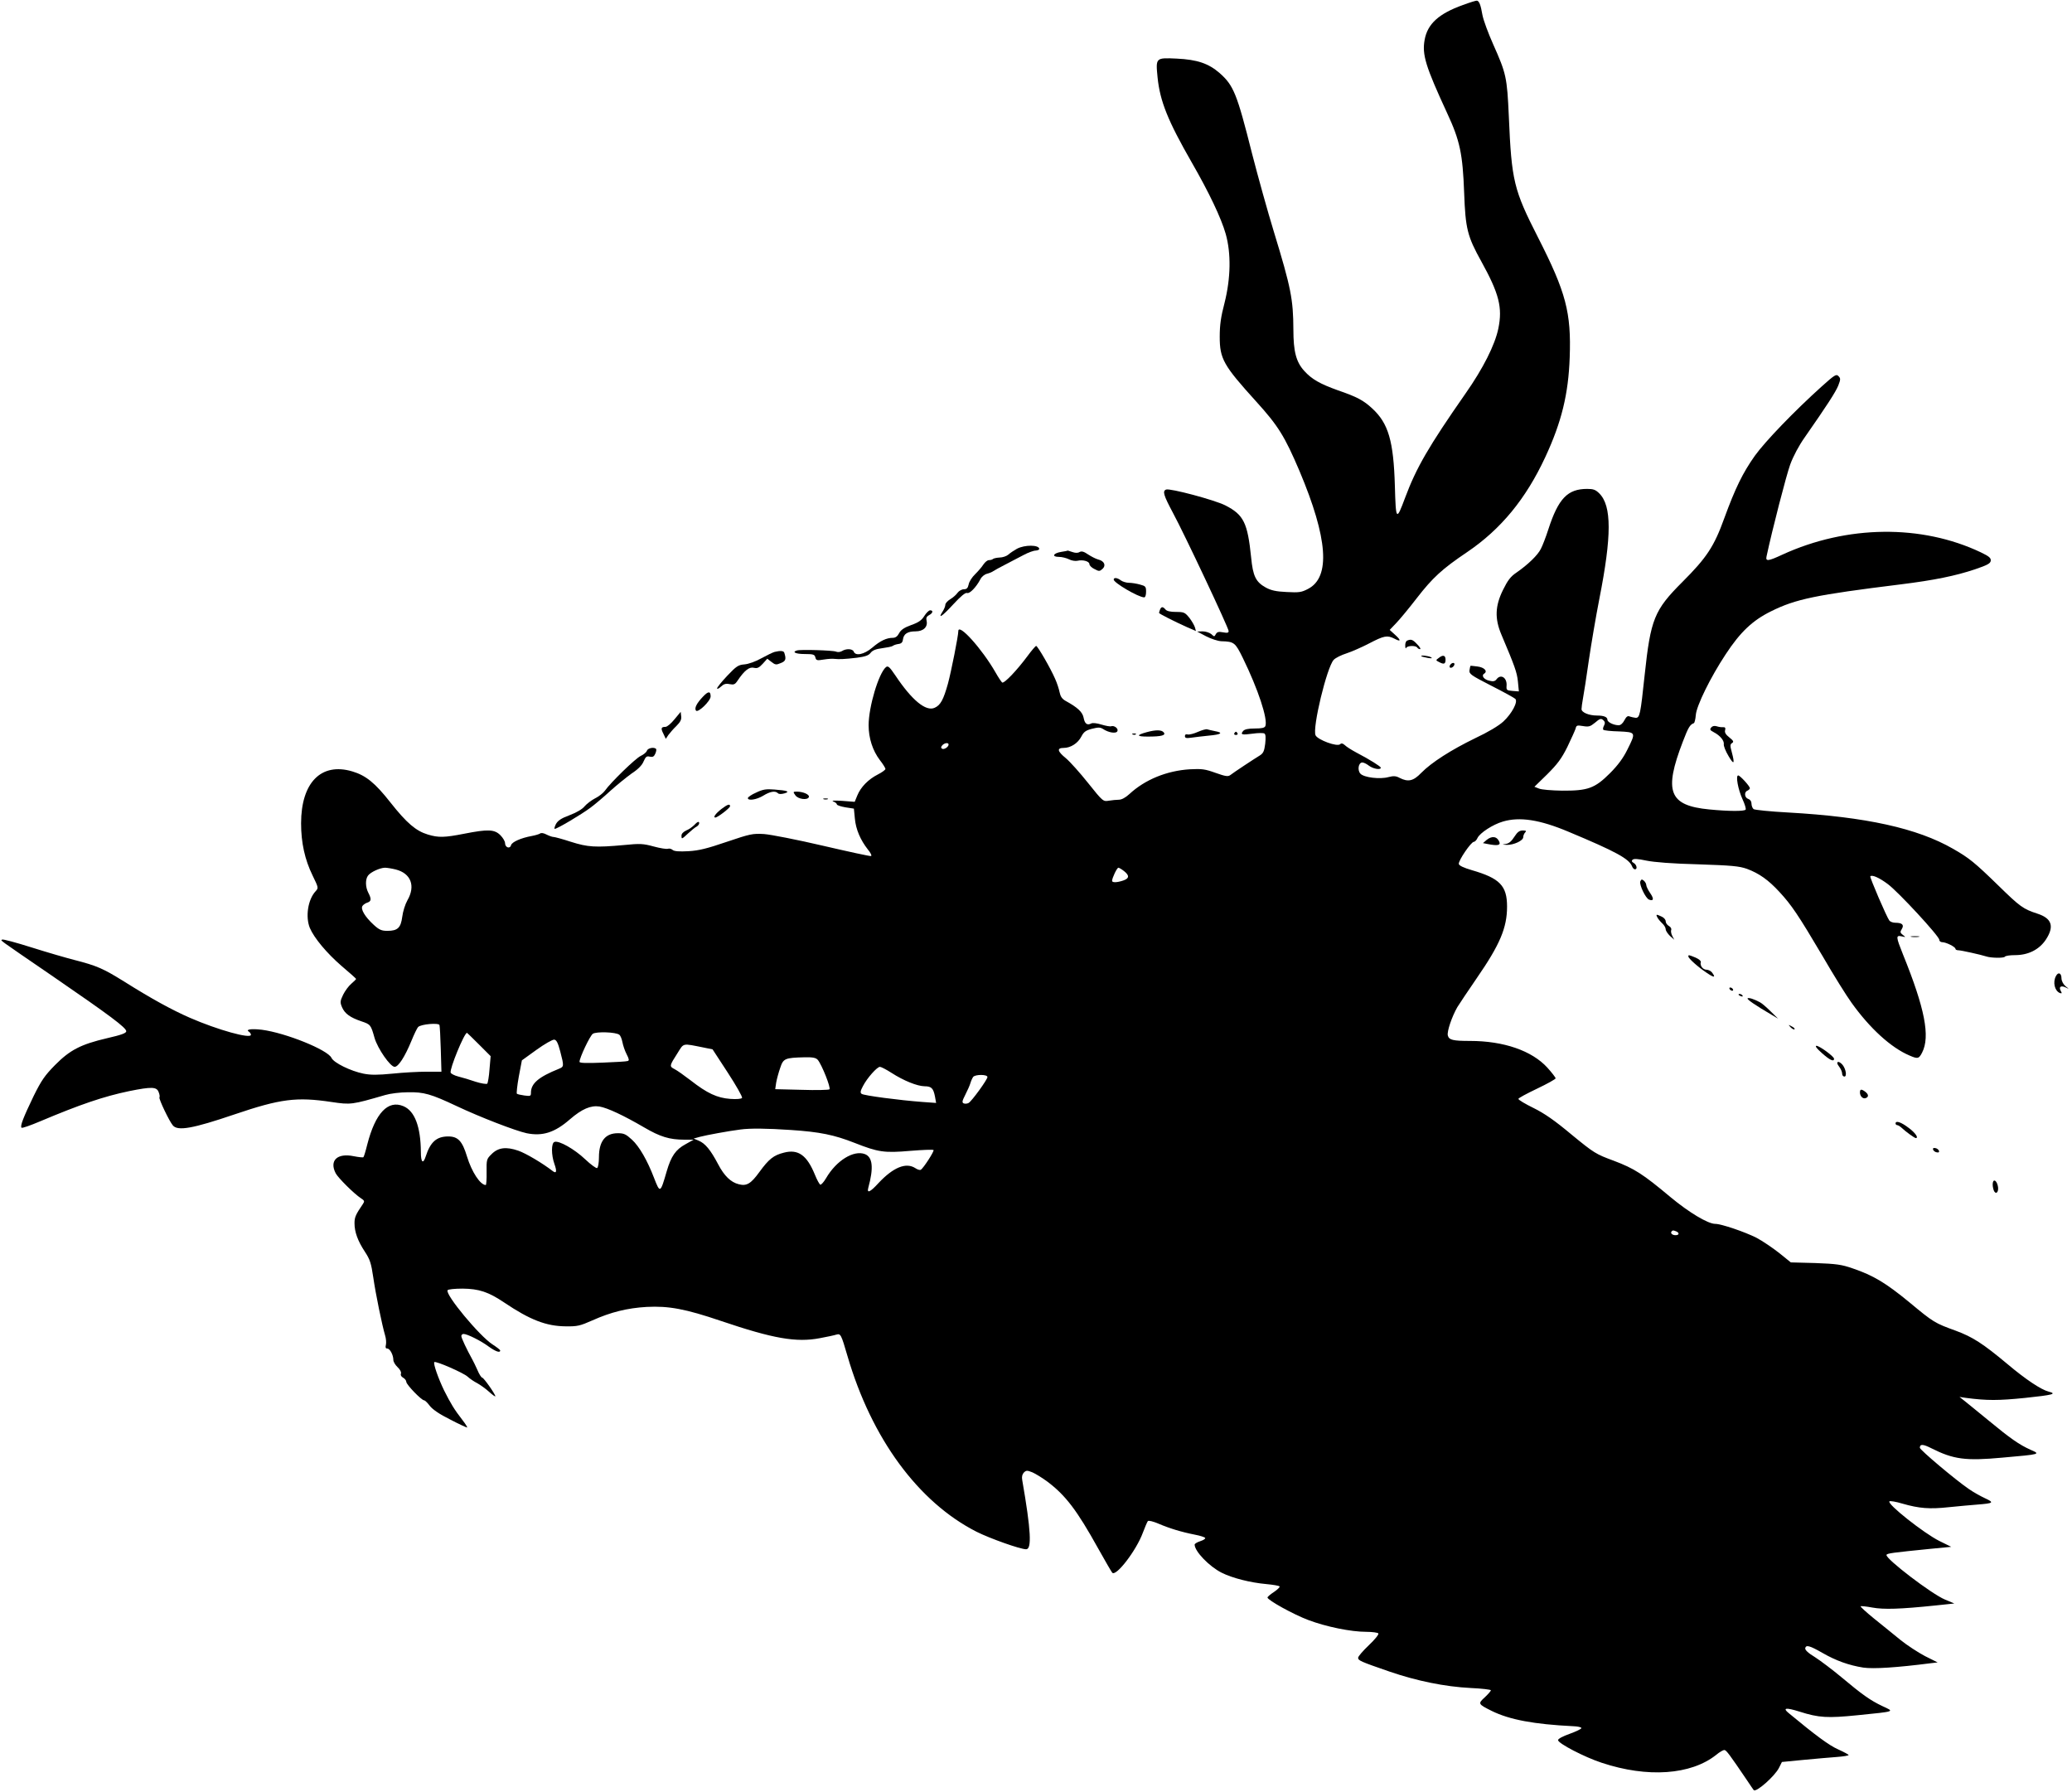 <?xml version="1.0" standalone="no"?>
<!DOCTYPE svg PUBLIC "-//W3C//DTD SVG 20010904//EN"
 "http://www.w3.org/TR/2001/REC-SVG-20010904/DTD/svg10.dtd">
<svg version="1.0" xmlns="http://www.w3.org/2000/svg"
 width="1280pt" height="1107pt" viewBox="0 0 1280 1107"
 preserveAspectRatio="xMidYMid meet">
<g transform="translate(0,1107) scale(0.1,-0.1)"
fill="#000000" stroke="none">
<path d="M9037 11039 c-148 -53 -218 -116 -236 -214 -17 -92 5 -164 139 -454
79 -170 96 -251 105 -493 8 -221 20 -268 106 -423 110 -199 132 -285 105 -415
-21 -101 -94 -246 -202 -400 -230 -330 -304 -458 -374 -645 -54 -145 -57 -142
-63 72 -8 279 -40 388 -140 480 -54 50 -93 71 -212 112 -111 40 -161 68 -208
120 -50 55 -67 120 -67 255 -1 187 -14 256 -121 606 -38 124 -98 340 -134 480
-94 373 -114 422 -201 499 -68 59 -138 83 -265 89 -130 6 -130 6 -118 -116 15
-148 64 -269 212 -527 107 -186 181 -342 209 -440 34 -121 31 -273 -7 -425
-23 -87 -30 -138 -30 -210 0 -137 23 -177 225 -400 136 -150 176 -214 268
-430 175 -415 193 -656 52 -728 -40 -21 -55 -23 -131 -19 -67 3 -97 10 -130
28 -61 34 -79 70 -90 186 -22 214 -46 263 -159 321 -67 34 -342 107 -366 98
-24 -9 -16 -35 41 -142 73 -135 345 -713 345 -732 0 -11 -8 -13 -34 -8 -27 5
-37 3 -45 -11 -9 -17 -10 -17 -28 0 -11 9 -35 17 -54 17 l-34 -1 55 -29 c31
-16 73 -30 95 -31 79 -2 86 -8 133 -104 94 -192 155 -377 139 -420 -5 -11 -21
-15 -65 -15 -41 0 -63 -5 -72 -15 -19 -23 -9 -26 58 -17 34 5 67 5 73 1 8 -5
9 -24 5 -63 -6 -47 -12 -59 -34 -73 -33 -20 -159 -103 -182 -121 -14 -10 -29
-8 -91 14 -64 23 -84 26 -159 22 -143 -9 -277 -64 -373 -153 -24 -22 -48 -35
-65 -35 -15 0 -43 -3 -62 -6 -35 -6 -37 -5 -128 109 -51 64 -112 132 -137 153
-53 43 -58 64 -14 64 43 0 88 29 109 70 15 29 27 38 65 48 40 10 51 10 69 -1
36 -24 83 -30 89 -13 7 16 -20 36 -38 30 -6 -3 -33 2 -60 10 -28 9 -55 12 -64
7 -25 -13 -40 -2 -47 36 -7 35 -37 63 -112 104 -21 12 -31 27 -36 52 -4 20
-16 58 -28 84 -28 65 -108 203 -117 203 -4 0 -28 -28 -53 -62 -66 -89 -144
-171 -157 -164 -5 4 -24 32 -42 64 -82 143 -229 307 -229 253 0 -29 -44 -250
-64 -324 -28 -100 -46 -133 -82 -149 -54 -25 -141 47 -243 200 -36 53 -45 61
-58 51 -45 -38 -107 -245 -107 -359 0 -80 25 -157 70 -216 19 -24 34 -49 34
-54 0 -5 -21 -21 -47 -34 -59 -30 -106 -78 -127 -130 l-16 -39 -78 6 c-48 3
-69 2 -54 -4 12 -4 22 -13 22 -18 0 -5 24 -13 53 -18 l52 -8 6 -61 c6 -67 34
-132 80 -191 17 -20 26 -39 20 -41 -5 -2 -139 27 -298 64 -158 37 -322 69
-363 72 -71 4 -85 1 -230 -48 -123 -42 -172 -54 -237 -58 -57 -3 -88 -1 -98 8
-8 7 -21 10 -29 7 -7 -3 -47 3 -87 14 -66 18 -85 19 -185 9 -176 -16 -223 -13
-327 20 -52 17 -100 30 -108 30 -8 0 -27 7 -43 15 -17 9 -33 12 -40 6 -6 -4
-29 -11 -51 -15 -66 -12 -123 -37 -128 -57 -7 -25 -37 -14 -37 13 0 11 -13 33
-29 49 -36 36 -76 38 -223 9 -123 -24 -159 -25 -225 -5 -73 22 -130 70 -231
198 -96 122 -152 167 -236 192 -192 57 -316 -69 -316 -321 0 -119 23 -224 71
-322 37 -76 37 -77 19 -97 -48 -51 -64 -158 -36 -227 27 -63 105 -156 195
-234 50 -42 91 -79 91 -81 0 -2 -13 -15 -29 -29 -16 -13 -39 -44 -51 -68 -19
-40 -20 -47 -7 -78 17 -39 49 -63 120 -87 56 -19 58 -21 81 -103 19 -65 97
-178 124 -178 23 0 63 62 103 159 17 42 36 81 42 87 18 18 127 27 132 12 2 -7
6 -75 8 -150 l4 -138 -91 0 c-50 0 -145 -5 -211 -12 -93 -9 -135 -9 -180 0
-79 16 -183 67 -197 97 -23 50 -284 155 -430 174 -68 8 -104 2 -79 -13 6 -4
11 -12 11 -18 0 -27 -205 30 -377 105 -112 49 -236 117 -408 225 -127 79 -168
97 -305 132 -47 12 -165 46 -263 77 -98 31 -180 53 -184 49 -8 -8 -41 16 315
-228 354 -243 451 -316 452 -338 0 -12 -31 -23 -118 -43 -163 -38 -230 -73
-322 -166 -63 -64 -84 -94 -132 -191 -63 -131 -85 -186 -75 -196 4 -4 55 14
114 39 249 105 393 154 551 187 139 28 170 27 182 -6 6 -14 8 -29 5 -33 -5 -9
61 -148 83 -173 30 -36 124 -19 380 68 286 97 384 109 599 77 121 -18 126 -17
333 43 30 9 93 17 140 17 98 2 143 -11 300 -85 146 -69 364 -153 433 -168 99
-20 174 4 268 86 74 64 129 87 182 79 51 -9 149 -55 276 -129 99 -58 157 -76
249 -76 l57 0 -50 -28 c-61 -33 -89 -74 -116 -166 -40 -138 -41 -139 -79 -41
-41 107 -91 194 -136 235 -37 34 -50 40 -87 40 -78 0 -117 -50 -117 -149 0
-33 -5 -63 -11 -66 -5 -4 -39 21 -74 54 -65 62 -163 118 -190 107 -20 -7 -20
-80 0 -136 16 -45 13 -61 -9 -45 -66 51 -168 111 -214 127 -75 26 -125 20
-166 -22 -30 -29 -31 -34 -30 -110 1 -44 -2 -80 -5 -80 -34 0 -87 81 -116 176
-29 96 -56 124 -116 124 -72 0 -110 -34 -139 -123 -16 -50 -30 -38 -30 26 -1
157 -38 255 -108 284 -95 40 -173 -42 -223 -236 -10 -41 -21 -77 -24 -79 -2
-3 -29 0 -60 6 -102 21 -152 -27 -111 -106 15 -28 113 -126 156 -154 22 -14
23 -19 12 -35 -45 -66 -52 -82 -52 -119 0 -54 20 -109 64 -176 31 -47 39 -70
52 -159 15 -104 54 -293 73 -358 6 -19 8 -45 5 -58 -4 -16 -2 -23 8 -23 17 0
38 -40 38 -71 0 -11 12 -31 26 -44 16 -15 24 -31 21 -40 -4 -9 2 -19 13 -25
11 -6 20 -18 20 -26 0 -17 94 -114 110 -114 5 0 21 -15 35 -34 17 -22 60 -52
127 -85 55 -29 102 -50 104 -49 2 2 -11 23 -29 46 -52 67 -73 103 -113 182
-36 74 -69 168 -61 176 8 9 182 -67 206 -90 14 -13 41 -31 59 -40 18 -10 51
-33 73 -53 21 -19 39 -32 39 -28 0 13 -72 115 -81 115 -5 0 -19 21 -30 48 -12
26 -25 54 -30 62 -36 65 -69 135 -69 147 0 7 6 13 14 13 22 0 107 -42 155 -78
42 -30 71 -41 71 -24 0 4 -22 21 -47 37 -80 51 -294 309 -278 335 3 6 45 10
93 10 100 -1 159 -20 257 -86 159 -107 259 -146 380 -147 72 -1 88 3 165 37
114 51 215 76 335 83 136 7 239 -12 460 -87 322 -109 464 -134 610 -106 44 8
90 18 102 22 26 7 29 3 68 -131 149 -511 438 -904 798 -1087 84 -42 270 -108
306 -108 36 0 30 116 -24 427 -4 21 0 36 10 47 15 14 20 14 53 1 20 -9 61 -34
92 -57 113 -85 183 -177 314 -413 43 -77 82 -144 87 -150 24 -25 149 138 189
247 13 35 27 67 31 72 5 5 33 -2 66 -16 65 -28 139 -51 225 -68 32 -6 60 -15
63 -20 3 -5 -11 -14 -30 -20 -19 -6 -35 -16 -35 -21 0 -42 90 -135 167 -174
66 -33 176 -61 275 -70 43 -4 80 -10 83 -15 2 -4 -13 -19 -35 -34 -22 -14 -40
-30 -40 -34 0 -16 163 -106 252 -139 111 -42 264 -73 358 -73 38 0 72 -5 75
-10 4 -6 -23 -39 -59 -73 -36 -34 -66 -69 -66 -77 0 -17 12 -23 195 -86 166
-57 341 -93 500 -101 69 -3 125 -10 125 -14 0 -5 -17 -24 -37 -43 -44 -40 -43
-42 43 -85 110 -54 260 -82 502 -94 29 -1 52 -6 51 -12 0 -5 -33 -21 -72 -35
-43 -15 -72 -31 -72 -39 0 -20 163 -105 270 -140 283 -94 551 -75 707 49 20
17 43 30 50 30 12 0 32 -27 141 -188 20 -31 39 -57 41 -60 15 -15 130 86 156
138 l18 36 134 13 c73 7 166 15 206 18 39 3 72 8 72 12 0 3 -30 19 -65 35 -55
24 -140 87 -304 223 -41 33 -20 37 66 10 119 -38 173 -41 360 -22 237 24 227
21 152 56 -76 36 -126 72 -255 180 -54 45 -127 100 -161 122 -43 26 -63 45
-61 56 5 22 27 16 106 -29 83 -48 164 -77 253 -91 62 -9 206 0 416 27 l43 5
-78 39 c-42 22 -111 67 -152 100 -41 34 -115 93 -163 132 -48 39 -85 73 -83
76 3 2 35 -1 72 -8 70 -13 173 -10 393 13 l114 12 -57 24 c-81 33 -368 252
-362 276 3 10 36 14 275 38 l125 12 -75 37 c-95 48 -322 227 -307 244 4 4 40
-2 80 -14 104 -30 169 -35 288 -22 58 6 137 13 175 16 101 8 106 12 48 39 -28
13 -73 38 -100 57 -81 55 -303 242 -303 255 0 24 20 23 71 -3 137 -69 211 -79
439 -58 239 21 237 21 173 49 -69 31 -125 70 -264 185 -63 52 -129 105 -145
118 l-29 23 40 -6 c129 -17 200 -17 366 0 171 18 199 25 144 39 -46 12 -140
74 -255 171 -151 126 -213 166 -318 205 -130 47 -138 52 -286 175 -146 120
-222 166 -351 210 -69 24 -100 28 -231 33 l-151 4 -73 59 c-41 32 -103 74
-139 93 -71 36 -217 86 -255 86 -45 0 -163 71 -276 165 -172 144 -224 177
-351 225 -111 41 -121 47 -260 161 -105 88 -169 132 -236 165 -51 25 -93 50
-93 56 0 5 52 33 115 63 63 30 115 59 115 64 0 5 -23 35 -51 66 -96 105 -270
165 -478 165 -106 0 -130 6 -137 34 -6 24 25 116 59 175 12 20 66 100 120 179
143 207 187 311 187 442 0 129 -45 175 -218 225 -51 15 -78 28 -80 38 -4 20
76 137 93 137 6 0 17 11 22 23 15 32 95 84 157 102 104 31 228 12 406 -63 292
-122 374 -167 392 -213 4 -11 12 -19 18 -19 17 0 11 28 -7 39 -13 7 -15 13 -8
20 8 8 33 6 85 -5 48 -10 162 -19 320 -23 210 -7 253 -11 302 -28 75 -28 132
-68 201 -143 74 -80 116 -142 265 -394 67 -116 148 -246 180 -290 113 -158
243 -277 358 -326 51 -22 58 -21 78 18 51 99 17 273 -118 606 -44 110 -45 120
-8 112 26 -6 26 -6 7 9 -17 13 -18 18 -6 37 15 25 2 38 -40 38 -15 0 -31 6
-37 13 -16 20 -123 269 -118 274 11 11 56 -9 108 -48 65 -48 318 -322 318
-344 0 -8 8 -15 18 -15 24 0 82 -29 82 -41 0 -5 8 -9 18 -9 17 0 142 -28 172
-38 29 -10 109 -11 115 -2 3 6 32 10 63 10 82 0 149 34 190 95 54 82 38 132
-51 161 -89 29 -108 43 -242 174 -146 142 -180 170 -280 227 -221 127 -538
197 -1017 224 -112 6 -209 16 -215 21 -7 6 -13 21 -13 34 0 14 -8 25 -20 29
-23 7 -27 43 -5 51 8 4 15 10 15 15 0 13 -61 79 -72 79 -17 0 -1 -87 27 -148
14 -30 22 -58 19 -63 -7 -11 -102 -11 -225 1 -249 24 -282 110 -163 419 34 89
44 105 68 114 4 1 10 24 12 50 4 57 91 234 185 376 90 137 166 209 280 265
153 76 275 101 799 166 210 26 340 53 460 93 76 26 96 36 98 53 2 17 -9 27
-61 52 -366 174 -827 169 -1226 -14 -88 -41 -105 -43 -98 -11 35 164 122 501
146 567 19 52 54 118 91 170 138 198 189 277 206 318 15 39 15 45 1 59 -13 14
-24 7 -103 -64 -169 -152 -349 -339 -413 -428 -75 -106 -121 -200 -189 -386
-63 -175 -109 -244 -259 -394 -174 -174 -196 -229 -233 -575 -26 -245 -30
-265 -56 -264 -10 1 -27 5 -36 8 -12 6 -21 0 -33 -23 -9 -18 -23 -31 -35 -31
-31 0 -70 19 -70 34 0 17 -22 26 -64 26 -50 0 -96 19 -96 40 0 9 4 39 9 66 5
27 22 133 36 234 15 102 44 273 65 380 77 390 77 575 0 652 -23 23 -37 28 -75
28 -121 0 -178 -59 -240 -250 -15 -47 -36 -101 -46 -120 -19 -39 -79 -97 -151
-147 -36 -24 -54 -48 -83 -107 -49 -99 -52 -177 -10 -276 82 -194 96 -232 102
-289 l6 -62 -39 3 c-36 3 -39 5 -37 32 4 50 -36 75 -62 40 -9 -12 -20 -15 -44
-9 -34 7 -52 32 -32 44 23 15 0 39 -42 44 -23 3 -42 5 -43 4 -1 -1 -4 -13 -6
-27 -3 -23 8 -31 135 -96 75 -38 142 -75 148 -81 18 -18 -22 -92 -74 -140 -28
-26 -95 -66 -174 -103 -148 -72 -269 -149 -333 -214 -49 -51 -81 -58 -134 -31
-22 12 -37 13 -68 5 -53 -15 -152 -3 -174 21 -20 22 -12 69 12 69 9 0 27 -9
41 -20 25 -19 73 -28 73 -12 0 7 -66 49 -152 94 -28 15 -60 35 -70 45 -13 12
-22 13 -29 6 -18 -18 -139 27 -152 55 -21 45 70 421 112 466 11 12 47 30 79
40 31 10 95 38 141 62 92 48 111 51 155 29 41 -22 43 -11 4 24 l-33 30 41 43
c23 24 80 93 127 154 97 125 155 179 311 284 208 141 362 328 482 586 101 217
143 390 151 616 10 278 -23 402 -195 740 -151 296 -164 350 -181 748 -11 244
-16 265 -97 447 -30 67 -60 148 -66 180 -11 64 -20 86 -34 89 -5 1 -44 -11
-87 -27z m871 -4421 c8 -8 8 -17 1 -30 -6 -11 -8 -23 -4 -26 4 -4 47 -9 96
-10 106 -5 106 -5 52 -113 -25 -51 -58 -96 -107 -145 -94 -94 -137 -109 -296
-108 -63 1 -128 6 -143 13 l-28 11 79 77 c63 63 88 96 124 168 24 50 47 101
51 113 5 22 9 23 46 17 35 -6 45 -3 72 19 34 29 40 31 57 14z m-4048 -147 c0
-15 -28 -33 -40 -26 -8 5 -8 11 1 21 13 15 39 19 39 5z m-3415 -772 c94 -24
123 -102 72 -190 -14 -25 -28 -69 -32 -102 -9 -68 -28 -87 -92 -87 -35 0 -50
6 -83 36 -56 51 -85 100 -70 119 6 8 20 17 31 20 23 8 24 23 4 61 -18 35 -19
83 -1 106 16 21 72 47 104 48 13 0 43 -5 67 -11z m4499 -10 c34 -27 33 -45 -5
-58 -38 -13 -69 -14 -69 -2 0 17 30 81 39 81 4 0 20 -9 35 -21z m-3118 -1011
c7 -5 15 -25 19 -45 4 -21 15 -54 26 -75 15 -29 17 -39 7 -42 -7 -3 -77 -7
-155 -10 -100 -4 -143 -3 -143 5 0 25 64 160 82 173 21 15 144 11 164 -6z
m-867 -60 l72 -72 -7 -81 c-3 -44 -10 -84 -14 -89 -5 -4 -37 1 -72 12 -34 12
-82 26 -106 32 -24 6 -45 17 -48 24 -8 21 84 246 101 246 1 0 34 -32 74 -72z
m502 -43 c24 -92 23 -94 -8 -107 -127 -51 -173 -91 -173 -148 0 -21 -3 -22
-41 -17 -22 3 -43 8 -46 11 -3 3 2 51 12 106 l19 100 90 65 c50 36 99 64 110
63 14 -2 23 -20 37 -73z m887 24 l54 -11 94 -144 c52 -80 92 -150 88 -156 -4
-6 -32 -9 -73 -6 -81 6 -143 35 -244 114 -39 30 -84 62 -100 70 -33 17 -32 20
18 98 41 65 27 62 163 35z m704 -76 c25 -30 82 -173 72 -182 -5 -4 -82 -6
-172 -3 l-163 4 6 41 c4 22 15 63 25 91 19 58 29 62 151 65 52 1 69 -3 81 -16z
m455 -80 c76 -49 159 -82 204 -83 43 0 55 -12 65 -64 l7 -39 -84 6 c-147 11
-364 40 -376 50 -10 7 -8 18 8 48 25 49 87 119 105 119 7 0 40 -17 71 -37z
m593 -26 c0 -16 -97 -149 -116 -160 -9 -5 -22 -6 -30 -3 -12 5 -11 14 9 53 14
27 28 59 32 73 4 14 12 31 17 38 14 16 88 16 88 -1z m-1215 -327 c180 -12 268
-30 395 -80 145 -57 182 -63 343 -49 76 6 140 9 144 5 6 -6 -62 -112 -79 -122
-5 -3 -20 1 -33 10 -58 38 -137 5 -228 -92 -51 -56 -73 -66 -63 -29 34 124 27
189 -21 208 -69 26 -176 -39 -240 -149 -14 -24 -30 -41 -35 -40 -6 2 -21 30
-34 62 -49 120 -103 159 -191 136 -64 -16 -93 -39 -152 -120 -53 -73 -79 -88
-128 -75 -48 12 -89 51 -127 124 -46 87 -79 128 -120 145 l-31 13 40 11 c37
10 178 36 250 45 58 8 162 7 310 -3z m5469 -626 c22 -9 20 -24 -3 -24 -21 0
-34 13 -24 24 8 7 8 7 27 0z"/>
<path d="M6282 7680 c-18 -10 -42 -26 -53 -36 -10 -9 -35 -18 -54 -18 -18 -1
-37 -5 -41 -9 -4 -4 -15 -7 -25 -7 -9 0 -24 -12 -34 -27 -10 -16 -33 -42 -51
-60 -19 -18 -37 -46 -40 -63 -5 -23 -12 -30 -30 -30 -12 0 -30 -10 -38 -21 -8
-12 -28 -30 -45 -40 -17 -10 -31 -26 -31 -34 0 -9 -7 -27 -16 -41 -34 -52 -4
-32 64 42 47 51 76 75 86 71 16 -6 56 35 82 84 8 17 26 31 42 35 15 4 32 11
38 16 7 5 40 23 75 41 34 18 85 44 113 59 28 15 61 27 74 27 12 1 22 5 22 10
0 26 -90 27 -138 1z"/>
<path d="M6556 7661 c-50 -8 -61 -31 -14 -31 18 0 46 -7 62 -15 15 -8 39 -12
52 -9 33 8 74 -3 74 -21 0 -8 14 -22 31 -30 28 -15 32 -15 50 1 23 21 11 49
-27 58 -15 4 -42 18 -62 31 -26 18 -40 22 -53 15 -11 -7 -27 -6 -44 0 -14 5
-27 9 -28 9 -1 -1 -20 -5 -41 -8z"/>
<path d="M6880 7490 c0 -20 152 -109 188 -110 7 0 12 13 12 35 0 31 -3 35 -37
44 -21 6 -52 11 -69 11 -16 0 -39 7 -50 15 -22 17 -44 19 -44 5z"/>
<path d="M7166 7304 c-3 -9 -6 -17 -6 -20 0 -5 99 -55 173 -88 l55 -24 -6 22
c-3 11 -18 38 -34 59 -28 34 -33 37 -83 37 -34 0 -57 5 -65 15 -16 19 -26 19
-34 -1z"/>
<path d="M5710 7265 c-16 -26 -35 -40 -81 -56 -44 -16 -64 -30 -75 -51 -10
-19 -22 -28 -39 -28 -38 0 -77 -18 -127 -61 -50 -42 -103 -53 -114 -24 -7 18
-47 20 -73 3 -11 -6 -26 -8 -37 -3 -20 8 -220 14 -241 7 -33 -10 -7 -22 48
-22 53 0 62 -3 66 -21 5 -19 10 -20 52 -13 25 4 55 6 66 4 29 -3 61 -2 138 7
52 7 73 14 85 30 12 16 33 24 72 29 30 4 60 10 65 14 6 5 21 10 35 12 18 2 26
10 28 28 5 35 29 50 78 50 49 0 77 28 68 66 -4 16 0 26 15 34 24 12 28 30 7
30 -8 0 -24 -16 -36 -35z"/>
<path d="M8693 7113 c-7 -2 -13 -17 -12 -31 0 -15 3 -21 6 -14 6 14 59 16 68
2 3 -5 11 -10 17 -10 7 0 -1 14 -17 30 -28 30 -38 33 -62 23z"/>
<path d="M4785 7043 c-11 -3 -48 -21 -81 -39 -35 -20 -80 -36 -105 -38 -38 -3
-50 -11 -106 -70 -35 -37 -63 -72 -63 -78 0 -6 10 -2 23 10 18 17 31 21 54 16
26 -5 34 -2 49 21 43 64 73 87 101 80 21 -5 32 0 55 25 l28 31 26 -20 c23 -18
29 -19 57 -7 31 12 35 24 22 64 -4 12 -23 14 -60 5z"/>
<path d="M8781 7016 c2 -2 20 -6 39 -10 25 -4 31 -3 20 4 -14 9 -69 15 -59 6z"/>
<path d="M8887 7005 c-18 -13 -18 -14 2 -24 31 -17 41 -13 41 14 0 28 -16 32
-43 10z"/>
<path d="M8961 6966 c-7 -8 -8 -17 -3 -20 6 -3 15 1 21 8 7 8 8 17 3 20 -6 3
-15 -1 -21 -8z"/>
<path d="M4343 6767 c-39 -41 -54 -70 -44 -86 11 -18 91 59 91 87 0 34 -15 33
-47 -1z"/>
<path d="M4167 6627 c-21 -26 -46 -47 -56 -47 -27 0 -30 -9 -13 -42 l15 -32
16 24 c9 12 31 38 49 55 25 25 33 40 30 61 l-3 27 -38 -46z"/>
<path d="M10571 6576 c-10 -12 -7 -17 16 -29 39 -20 65 -52 62 -74 -2 -10 11
-43 29 -73 34 -58 40 -50 20 25 -11 39 -10 48 2 55 12 8 9 14 -17 35 -22 17
-30 31 -26 44 4 15 0 20 -13 19 -11 -1 -28 2 -40 6 -14 4 -26 1 -33 -8z"/>
<path d="M7400 6549 c-24 -11 -53 -18 -62 -16 -12 3 -18 0 -18 -10 0 -12 8
-14 38 -10 20 3 70 9 110 13 78 7 92 18 36 28 -19 4 -41 9 -47 11 -7 2 -32 -5
-57 -16z"/>
<path d="M7083 6547 c-65 -18 -62 -27 8 -27 85 0 113 8 98 26 -13 16 -48 17
-106 1z"/>
<path d="M7625 6540 c-3 -5 1 -10 10 -10 9 0 13 5 10 10 -3 6 -8 10 -10 10 -2
0 -7 -4 -10 -10z"/>
<path d="M6998 6533 c7 -3 16 -2 19 1 4 3 -2 6 -13 5 -11 0 -14 -3 -6 -6z"/>
<path d="M3996 6432 c-3 -9 -20 -23 -37 -31 -32 -14 -187 -165 -222 -215 -10
-14 -37 -36 -60 -47 -23 -12 -52 -34 -65 -49 -13 -17 -49 -39 -92 -55 -54 -20
-74 -34 -86 -56 -8 -16 -11 -29 -7 -29 15 0 165 89 221 131 31 23 87 71 125
106 39 35 97 82 129 105 40 26 65 52 74 75 13 29 19 34 38 29 18 -4 26 0 34
18 6 13 8 27 5 30 -13 13 -52 5 -57 -12z"/>
<path d="M4671 6174 c-28 -12 -51 -28 -51 -34 0 -18 54 -10 95 15 42 26 74 32
91 15 6 -6 21 -6 39 -1 38 11 20 18 -62 24 -50 4 -71 1 -112 -19z"/>
<path d="M4913 6158 c16 -25 77 -33 84 -11 5 15 -36 33 -74 33 -24 0 -25 -1
-10 -22z"/>
<path d="M5088 6133 c6 -2 18 -2 25 0 6 3 1 5 -13 5 -14 0 -19 -2 -12 -5z"/>
<path d="M4457 6073 c-36 -28 -54 -53 -38 -53 14 0 91 59 91 70 0 16 -15 12
-53 -17z"/>
<path d="M4291 5976 c-12 -13 -36 -30 -52 -36 -17 -8 -29 -20 -29 -31 0 -25 1
-24 42 14 19 17 42 37 53 42 10 6 16 17 14 24 -3 8 -12 4 -28 -13z"/>
<path d="M9355 5901 c-17 -27 -33 -41 -52 -44 -26 -4 -25 -4 5 -6 43 -1 102
26 102 48 0 9 5 22 12 29 9 9 6 12 -15 12 -20 0 -33 -9 -52 -39z"/>
<path d="M9183 5881 l-22 -19 31 -6 c57 -11 78 -8 71 12 -14 36 -46 41 -80 13z"/>
<path d="M10133 5625 c-7 -20 33 -104 54 -112 28 -11 32 4 8 39 -14 20 -25 43
-25 51 0 8 -7 20 -15 27 -12 10 -16 9 -22 -5z"/>
<path d="M10239 5402 c5 -9 19 -26 30 -36 12 -11 21 -27 21 -36 0 -9 12 -27
26 -41 l27 -24 -12 23 c-7 13 -10 30 -7 38 3 7 -3 18 -14 24 -11 6 -20 19 -20
29 0 10 -11 23 -25 29 -34 16 -37 15 -26 -6z"/>
<path d="M11808 5283 c12 -2 32 -2 45 0 12 2 2 4 -23 4 -25 0 -35 -2 -22 -4z"/>
<path d="M10430 5162 c0 -12 59 -65 113 -101 47 -32 58 -31 33 2 -7 9 -23 17
-34 17 -23 0 -42 27 -35 47 2 7 -12 19 -33 28 -42 17 -44 18 -44 7z"/>
<path d="M12701 5041 c-21 -38 -8 -92 24 -105 13 -4 14 -2 5 14 -13 25 2 34
32 20 22 -11 21 -10 -2 8 -14 12 -24 31 -25 48 0 34 -20 42 -34 15z"/>
<path d="M10685 4960 c3 -5 11 -10 16 -10 6 0 7 5 4 10 -3 6 -11 10 -16 10 -6
0 -7 -4 -4 -10z"/>
<path d="M10740 4926 c0 -2 7 -7 16 -10 8 -3 12 -2 9 4 -6 10 -25 14 -25 6z"/>
<path d="M10796 4903 c-6 -6 50 -44 149 -102 l40 -24 -46 45 c-25 25 -55 51
-67 57 -37 20 -70 30 -76 24z"/>
<path d="M11062 4724 c10 -10 20 -15 24 -12 3 4 -5 12 -18 18 -22 12 -22 12
-6 -6z"/>
<path d="M11255 4565 c48 -43 75 -56 75 -35 0 14 -90 80 -109 80 -10 -1 3 -18
34 -45z"/>
<path d="M11350 4503 c0 -5 7 -17 15 -27 8 -11 15 -28 15 -38 0 -10 6 -18 14
-18 17 0 9 48 -12 73 -16 18 -32 23 -32 10z"/>
<path d="M11490 4322 c0 -24 19 -42 36 -35 19 7 18 23 -3 39 -24 18 -33 17
-33 -4z"/>
<path d="M11710 4130 c0 -5 5 -10 10 -10 6 0 18 -8 28 -17 23 -22 79 -63 87
-63 19 0 -2 32 -44 63 -47 36 -81 47 -81 27z"/>
<path d="M11942 3968 c3 -7 13 -15 22 -16 12 -3 17 1 14 10 -3 7 -13 15 -22
16 -12 3 -17 -1 -14 -10z"/>
<path d="M12310 3753 c0 -15 5 -35 10 -43 15 -22 30 5 21 38 -10 37 -31 40
-31 5z"/>
</g>
</svg>
